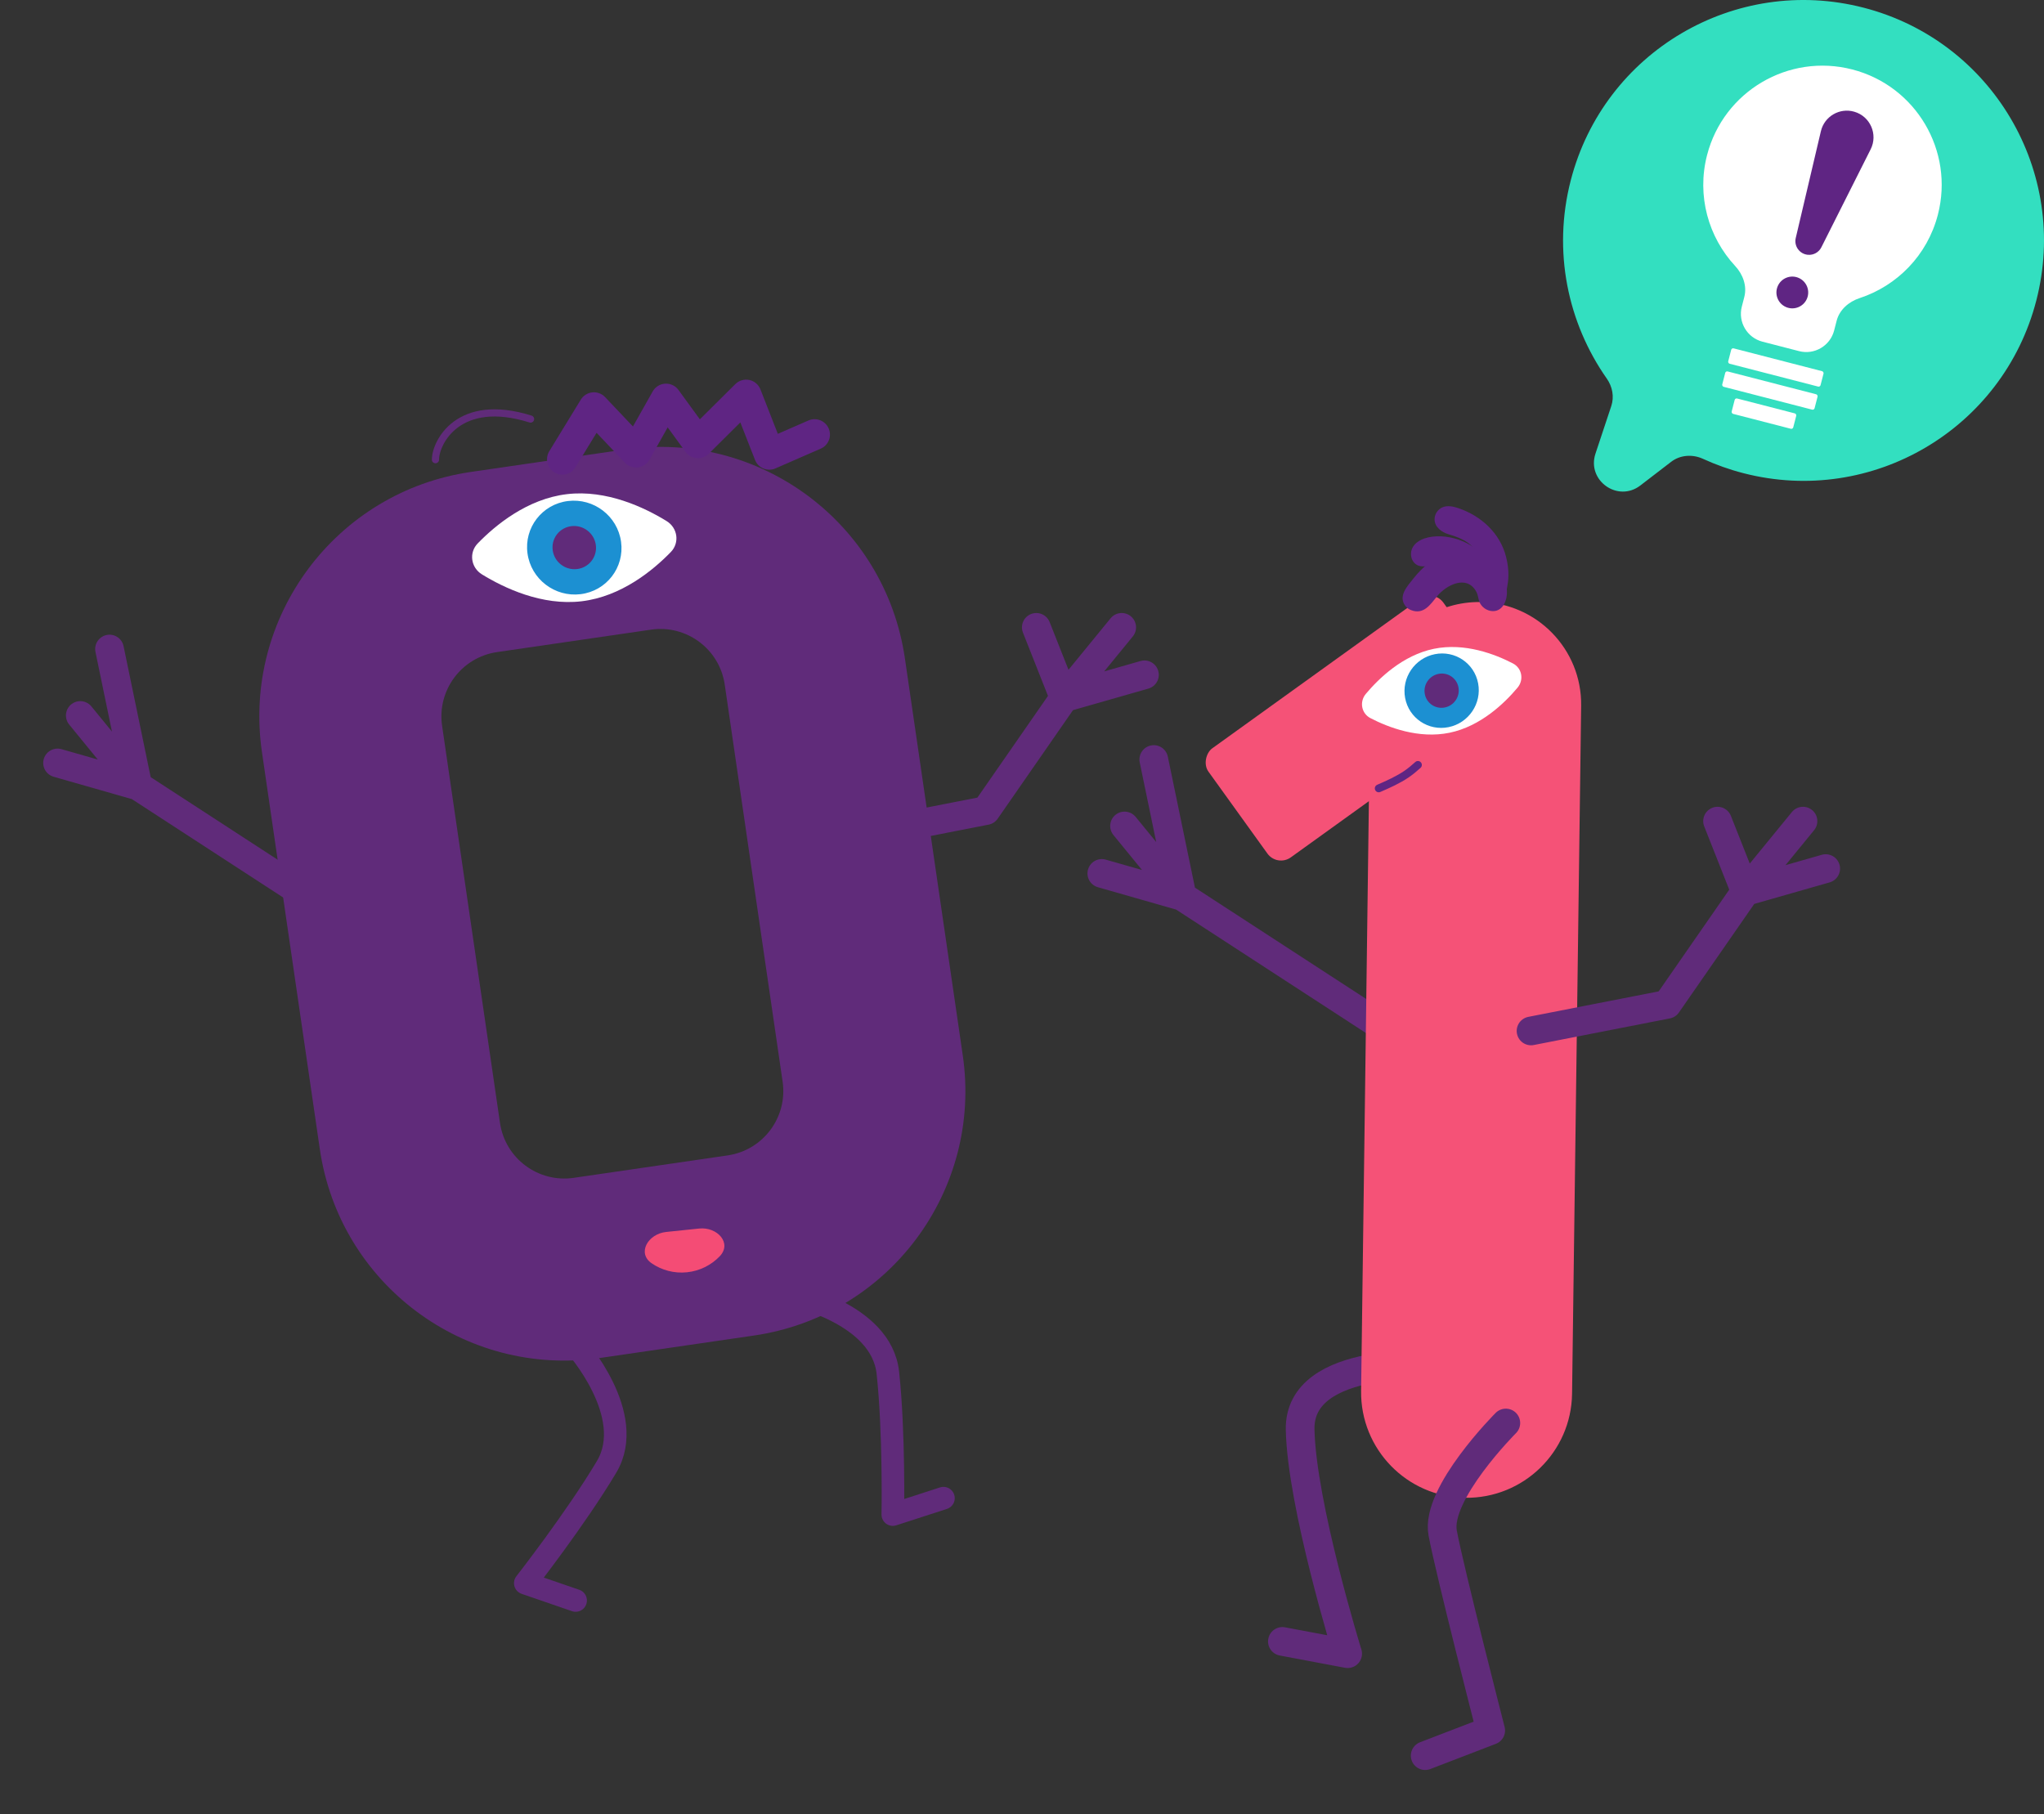 <?xml version="1.0" encoding="UTF-8"?> <svg xmlns="http://www.w3.org/2000/svg" width="285" height="253" viewBox="0 0 285 253" fill="none"><rect x="0" y="0" width="285" height="253" fill="#333333" stroke="none"/> <path d="M194.714 144.441L164.824 125.001M164.824 125.001L156.797 115.182M164.824 125.001L160.873 105.916M164.824 125.001L153.629 121.8" stroke="#602B7A" stroke-width="4" stroke-linecap="round" stroke-linejoin="round"></path> <path d="M200.747 190.351C200.747 190.351 181.071 188.818 181.281 199.343C181.491 209.867 187.908 230.61 187.908 230.61L178.807 228.898" stroke="#602B7A" stroke-width="4" stroke-linecap="round" stroke-linejoin="round"></path> <path d="M191.015 100.584C191.044 98.407 191.505 96.257 192.371 94.259L193.115 92.543C195.404 87.266 200.638 83.88 206.389 83.957C214.267 84.061 220.568 90.53 220.464 98.407L219.197 194.356C219.09 202.479 212.418 208.977 204.295 208.869C196.173 208.762 189.675 202.09 189.782 193.968L191.015 100.584Z" fill="#F55277"></path> <rect x="199.89" y="82.143" width="18.741" height="40.354" rx="2.336" transform="rotate(54.256 199.89 82.143)" fill="#F55277"></rect> <path d="M210.116 82.341C210.111 82.255 210.101 82.17 210.089 82.086C209.82 80.287 208.704 78.608 207.114 77.722C205.451 76.791 203.387 76.695 201.58 77.29C199.728 77.9 198.276 79.154 197.088 80.661C196.255 81.717 194.839 83.166 196.018 84.577C196.215 84.811 196.479 84.98 196.764 85.088C198.481 85.749 199.419 84.343 200.343 83.188C201.63 81.58 204.554 80.058 205.872 82.569C206.088 82.977 206.101 83.461 206.262 83.893C206.547 84.659 207.328 85.21 208.143 85.223C209.607 85.249 210.199 83.599 210.116 82.341Z" fill="#5F2583"></path> <path d="M209.99 77.633C210.281 78.773 210.405 79.976 210.263 81.148C210.154 82.055 209.868 83.488 209.203 84.15C208.05 85.301 206.559 84.248 206.182 82.932C205.864 81.829 206.326 80.528 206.4 79.413C206.477 78.298 206.143 77.193 205.39 76.334C204.54 75.362 203.209 74.867 201.985 74.508C201.042 74.231 200.041 73.532 200.026 72.434C200.015 71.726 200.464 71.035 201.111 70.754C201.814 70.449 202.63 70.619 203.353 70.866C206.519 71.945 209.147 74.338 209.99 77.633Z" fill="#5F2583"></path> <path d="M206.594 81.775C206.411 81.806 206.227 81.808 206.044 81.779C205.43 81.677 204.935 81.232 204.508 80.781C203.899 80.135 203.239 79.479 202.404 79.136C201.554 78.786 200.705 78.932 199.819 78.907C199.151 78.888 198.361 79.117 197.728 78.858C197.215 78.649 196.851 78.141 196.766 77.592C196.567 76.331 197.511 75.459 198.593 75.095C200.098 74.587 201.801 74.753 203.272 75.222C204.599 75.646 205.896 76.491 206.91 77.431C207.406 77.892 208.004 78.47 208.083 79.164C208.178 79.99 208.119 80.853 207.424 81.406C207.186 81.594 206.896 81.725 206.594 81.775Z" fill="#5F2583"></path> <path d="M192.24 109.94C193.577 109.367 194.954 108.741 196.107 107.957C196.704 107.551 197.208 107.114 197.705 106.672" stroke="#5F2583" stroke-width="1.093" stroke-linecap="round" stroke-linejoin="round"></path> <path d="M209.962 198.441C209.962 198.441 200.123 208.281 201.156 213.785C202.19 219.289 207.854 241.315 207.854 241.315L198.717 244.829" stroke="#602B7A" stroke-width="4" stroke-linecap="round" stroke-linejoin="round"></path> <path d="M210.953 92.518C212.212 93.17 212.519 94.797 211.588 95.905C209.764 98.078 206.434 101.291 202.116 102.182C197.798 103.074 193.554 101.427 191.083 100.144C189.824 99.491 189.516 97.864 190.447 96.756C192.272 94.583 195.601 91.37 199.919 90.479C204.237 89.588 208.481 91.234 210.953 92.518Z" fill="white"></path> <path d="M206.1 95.293C205.571 92.483 202.863 90.663 200.052 91.229C197.242 91.794 195.392 94.53 195.921 97.34C196.45 100.15 199.158 101.969 201.969 101.404C204.779 100.839 206.629 98.103 206.1 95.293Z" fill="#1C90D2"></path> <path d="M203.355 95.846C203.112 94.552 201.864 93.715 200.569 93.975C199.274 94.235 198.422 95.495 198.665 96.788C198.909 98.082 200.156 98.92 201.451 98.659C202.746 98.399 203.599 97.139 203.355 95.846Z" fill="#602B7A"></path> <path d="M80.259 187.649C80.259 187.649 88.895 197.311 84.578 204.557C80.26 211.803 73.243 220.775 73.243 220.775L80.259 223.19" stroke="#602B7A" stroke-width="3.15" stroke-linecap="round" stroke-linejoin="round"></path> <path d="M110.183 180.518C110.183 180.518 122.893 183.049 123.797 191.436C124.702 199.822 124.486 211.21 124.486 211.21L131.546 208.923" stroke="#602B7A" stroke-width="3.15" stroke-linecap="round" stroke-linejoin="round"></path> <path fill-rule="evenodd" clip-rule="evenodd" d="M87.111 62.685L65.646 65.814C46.817 68.558 33.778 86.046 36.523 104.875L44.594 160.25C47.338 179.078 64.826 192.117 83.655 189.373L105.12 186.244C123.949 183.5 136.988 166.011 134.243 147.183L126.172 91.808C123.428 72.98 105.94 59.941 87.111 62.685ZM90.772 87.806C95.727 87.083 100.329 90.515 101.052 95.469L109.123 150.844C109.845 155.799 106.414 160.401 101.459 161.124L79.994 164.252C75.039 164.974 70.436 161.543 69.714 156.588L61.643 101.213C60.921 96.259 64.352 91.656 69.307 90.934L90.772 87.806Z" fill="#602B7A"></path> <path d="M97.488 171.321C100.011 171.059 102.109 173.36 100.353 175.191C99.186 176.407 97.599 177.233 95.794 177.421C93.989 177.608 92.266 177.127 90.874 176.176C88.779 174.746 90.359 172.063 92.882 171.8L97.488 171.321Z" fill="#F44C75"></path> <path d="M77.133 65.768C77.185 65.806 77.244 65.844 77.299 65.878C78.307 66.496 79.627 66.178 80.241 65.166L83.18 60.355L87.137 64.528C87.604 65.023 88.278 65.265 88.955 65.182C89.632 65.098 90.224 64.698 90.559 64.106L93.097 59.599L95.586 63.017C95.951 63.523 96.526 63.845 97.145 63.892C97.769 63.943 98.383 63.72 98.827 63.276L103.227 58.907L105.276 64.142C105.486 64.686 105.912 65.118 106.449 65.338C106.987 65.558 107.591 65.554 108.127 65.319L114.435 62.566C115.522 62.094 116.016 60.832 115.543 59.745C115.068 58.662 113.809 58.164 112.722 58.637L108.454 60.499L106.031 54.303C105.769 53.633 105.184 53.137 104.481 52.987C103.775 52.841 103.04 53.055 102.529 53.562L97.584 58.474L94.603 54.381C94.173 53.793 93.473 53.458 92.745 53.503C92.017 53.548 91.36 53.954 91.005 54.591L88.253 59.474L84.368 55.375C83.907 54.891 83.252 54.65 82.588 54.716C81.928 54.785 81.332 55.163 80.983 55.73L76.585 62.928C76.01 63.888 76.257 65.115 77.133 65.768Z" fill="#5F2583"></path> <path d="M118.487 116.745L137.464 113.034L148.376 97.305M148.376 97.305L156.403 87.485M148.376 97.305L144.493 87.485M148.376 97.305L159.572 94.104" stroke="#602B7A" stroke-width="4" stroke-linecap="round" stroke-linejoin="round"></path> <path d="M49.111 129.035L19.221 109.595M19.221 109.595L11.194 99.776M19.221 109.595L15.27 90.51M19.221 109.595L8.026 106.395" stroke="#602B7A" stroke-width="4" stroke-linecap="round" stroke-linejoin="round"></path> <path d="M66.611 75.778C65.36 77.065 65.642 79.143 67.204 80.101C70.266 81.981 75.552 84.507 81.095 83.849C86.639 83.191 91.077 79.514 93.533 76.983C94.784 75.695 94.501 73.617 92.939 72.659C89.878 70.779 84.591 68.253 79.048 68.911C73.504 69.569 69.066 73.247 66.611 75.778Z" fill="white"></path> <path d="M73.55 77.172C73.06 73.585 75.584 70.315 79.187 69.869C82.79 69.422 86.108 71.968 86.597 75.555C87.087 79.142 84.563 82.412 80.96 82.858C77.357 83.305 74.039 80.759 73.55 77.172Z" fill="#1C90D2"></path> <path d="M77.066 76.737C76.841 75.085 78.004 73.58 79.664 73.374C81.324 73.169 82.853 74.341 83.078 75.992C83.303 77.643 82.14 79.148 80.48 79.354C78.82 79.56 77.292 78.388 77.066 76.737Z" fill="#602B7A"></path> <path d="M60.718 64.104C60.718 61.697 63.928 55.278 73.978 58.438" stroke="#602B7A" stroke-linecap="round" stroke-linejoin="round"></path> <path d="M213.477 143.767L232.454 140.056L243.366 124.327M243.366 124.327L251.394 114.508M243.366 124.327L239.483 114.508M243.366 124.327L254.562 121.127" stroke="#602B7A" stroke-width="4" stroke-linecap="round" stroke-linejoin="round"></path> <path fill-rule="evenodd" clip-rule="evenodd" d="M243.094 65.987C261.02 70.613 279.302 59.831 283.928 41.906C288.554 23.98 277.773 5.698 259.847 1.071C241.921 -3.555 223.639 7.227 219.013 25.153C216.46 35.046 218.599 45.047 224.042 52.801C224.825 53.916 225.095 55.329 224.666 56.621L222.462 63.257C221.216 67.01 225.577 70.112 228.713 67.703L233.011 64.402C234.281 63.426 236.002 63.32 237.459 63.988C239.244 64.807 241.126 65.479 243.094 65.987Z" fill="#33DFC0"></path> <path d="M256.087 44.734C256.485 43.19 257.777 42.071 259.291 41.573C264.49 39.863 268.737 35.623 270.206 29.931C272.499 21.043 267.154 11.979 258.266 9.686C249.379 7.392 240.315 12.738 238.021 21.625C236.552 27.317 238.217 33.083 241.939 37.094C243.023 38.264 243.612 39.868 243.213 41.412L242.865 42.762C242.311 44.907 243.602 47.095 245.747 47.648L250.852 48.966C252.997 49.52 255.185 48.229 255.739 46.084L256.087 44.734Z" fill="white"></path> <rect x="241.454" y="48.51" width="13.296" height="2.216" rx="0.276" transform="rotate(14.47 241.454 48.51)" fill="white"></rect> <rect x="240.622" y="51.728" width="13.296" height="2.216" rx="0.276" transform="rotate(14.47 240.622 51.728)" fill="white"></rect> <rect x="241.939" y="55.501" width="8.864" height="2.216" rx="0.276" transform="rotate(14.47 241.939 55.501)" fill="white"></rect> <path d="M253.892 18.296L250.386 33.188C250.12 34.32 250.916 35.425 252.073 35.531C252.856 35.603 253.603 35.189 253.957 34.486L260.831 20.818C261.876 18.739 260.776 16.221 258.54 15.577C256.499 14.988 254.379 16.227 253.892 18.296Z" fill="#5F2583"></path> <circle cx="249.907" cy="40.786" r="2.216" transform="rotate(23.686 249.907 40.786)" fill="#5F2583"></circle> </svg> 